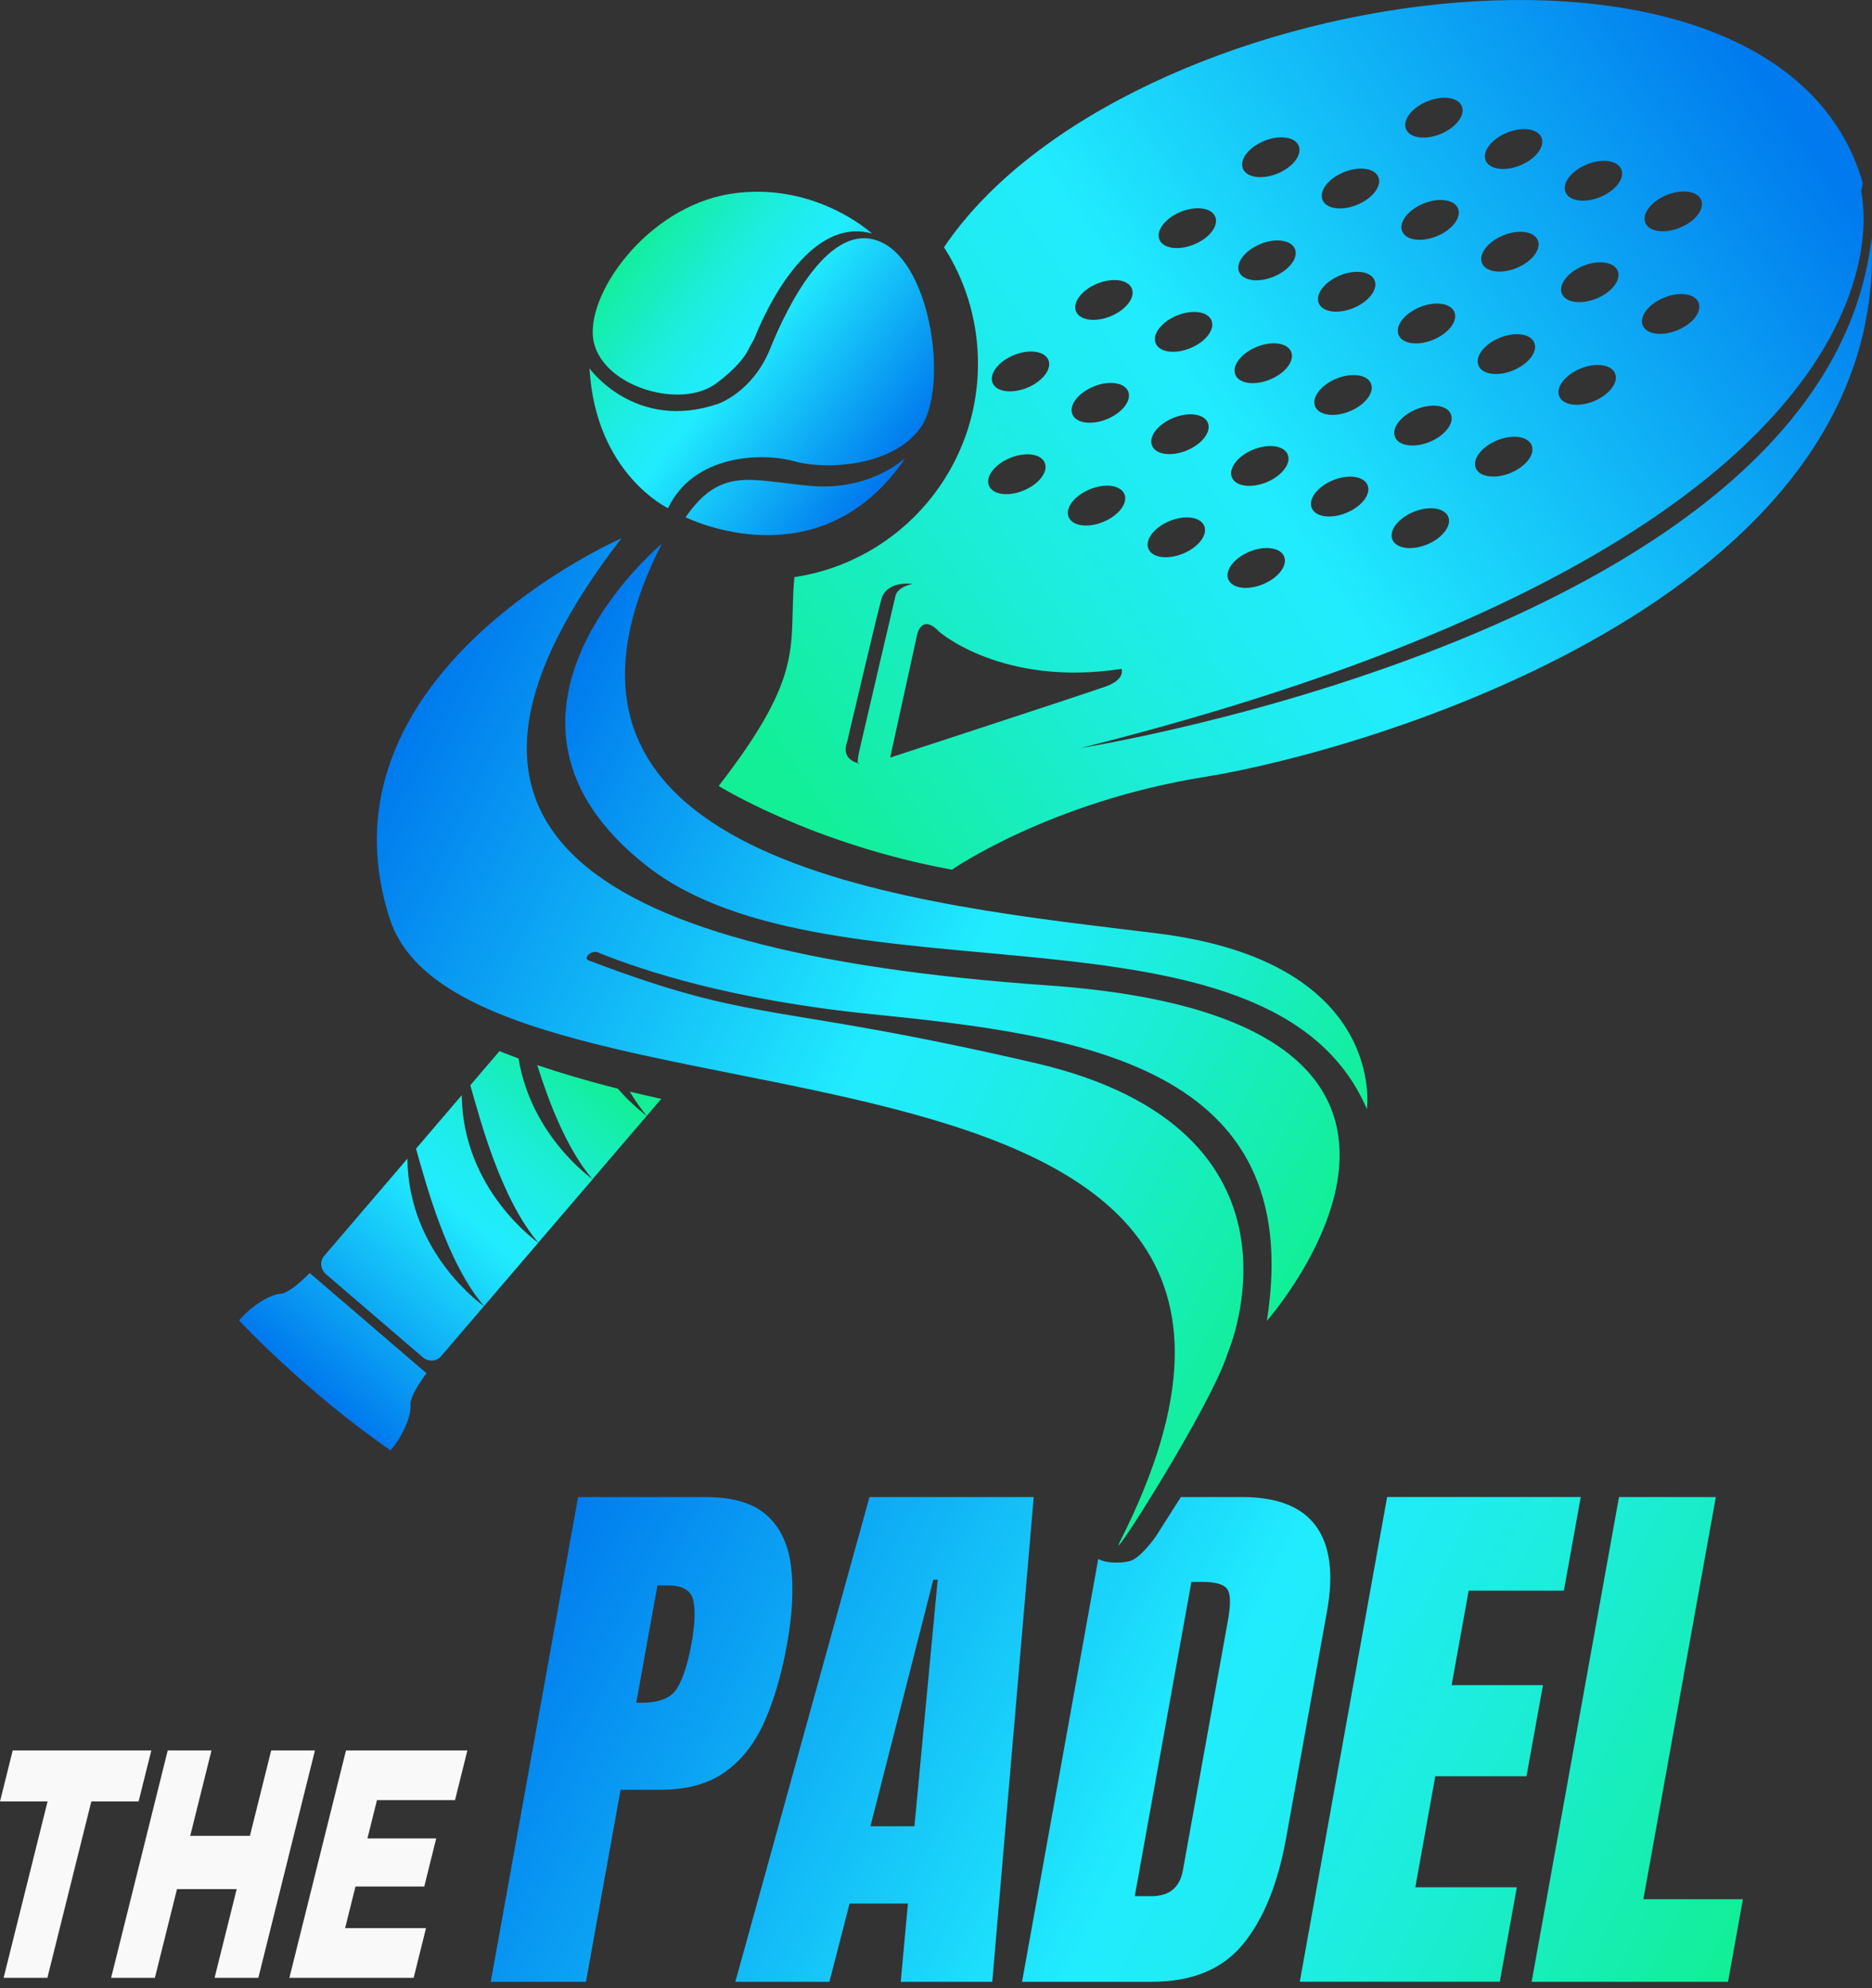 <svg width="162" height="172" viewBox="0 0 162 172" fill="none" xmlns="http://www.w3.org/2000/svg">
<rect x="0" y="0" width="162" height="172" fill="#333333" stroke="none"/>
<path d="M4.112 155.839H0L1.1 151.43H13.095L11.995 155.839H7.904L4.101 171.097H0.314L4.117 155.839H4.112Z" fill="#F9F9F9"/>
<path d="M27.255 151.43L22.357 171.097H18.57L20.482 163.425H15.316L13.404 171.097H9.617L14.514 151.43H18.302L16.461 158.818H21.627L23.468 151.43H27.255Z" fill="#F9F9F9"/>
<path d="M36.867 166.799L35.797 171.097H25.044L29.942 151.43H40.446L39.376 155.727H32.623L31.797 159.041H37.749L36.715 163.202H30.763L29.866 166.799H36.867Z" fill="#F9F9F9"/>
<path d="M124.207 153.667L122.479 163.268H131.264L129.789 171.437H112.481L120.04 129.504H136.796L135.335 137.603H127.097L125.622 145.777H133.526L132.101 153.662H124.197L124.207 153.667ZM114.839 139.374L111.3 159.005C110.585 162.978 109.338 166.043 107.559 168.2C105.779 170.361 103.153 171.442 99.68 171.442H88.446L95.041 134.863C95.695 135.238 96.998 135.253 97.779 135.045C98.712 134.797 100.015 132.929 100.015 132.929L102.19 129.509H107.523C110.54 129.509 112.659 130.347 113.881 132.021C115.102 133.696 115.422 136.146 114.839 139.374ZM106.195 137.456C105.896 137.05 105.176 136.847 104.03 136.847H103.102L98.2 164.034H99.655C101.191 164.034 102.099 163.288 102.367 161.796L106.266 140.16C106.519 138.76 106.494 137.861 106.195 137.456ZM62.753 153.287C61.303 154.322 59.422 154.834 57.105 154.834H53.703L50.707 171.442H42.469L50.028 129.509H61.095C63.412 129.509 65.156 130.027 66.327 131.057C67.498 132.087 68.208 133.559 68.451 135.466C68.694 137.374 68.578 139.648 68.101 142.281C67.64 144.823 66.996 147.035 66.165 148.918C65.333 150.8 64.192 152.257 62.748 153.287H62.753ZM60 138.455C59.812 137.587 59.087 137.156 57.82 137.156H56.892L55.062 147.304H55.538C57.095 147.304 58.124 146.868 58.631 145.995C59.138 145.123 59.544 143.834 59.848 142.134C60.137 140.546 60.182 139.318 60 138.455ZM142.215 164.298L148.486 129.509H140.106L132.547 171.442H149.541L150.828 164.298H142.21H142.215ZM89.455 129.509L85.871 171.442H77.947L78.57 164.673H73.521L71.777 171.442H63.635L75.244 129.509H89.455ZM81.145 136.659H80.765L75.326 157.985H79.133L81.145 136.659Z" fill="url(#paint0_linear_6_501)"/>
<path d="M53.779 46.567C53.779 46.567 26.885 58.278 33.729 79.478C40.573 100.678 121.744 84.116 96.978 133.243C95.401 136.374 104.851 121.614 106.251 117.032C106.266 116.991 114.641 97.75 89.521 91.945C66.504 86.627 65.622 88.672 50.935 83.081C50.408 82.878 51.199 82.167 51.716 82.38C55.64 83.989 63.371 86.511 75.341 87.724C93.353 89.545 113.15 92.072 109.632 114.266C109.632 114.266 132.643 88.206 90.697 85.247C48.75 82.289 35.113 70.751 53.779 46.567Z" fill="url(#paint1_linear_6_501)"/>
<path d="M57.277 47.034C57.277 47.034 39.356 61.917 55.99 74.927C72 87.45 109.982 76.591 118.291 95.954C118.291 95.954 120.081 83.218 100.147 80.747C80.213 78.281 42.981 75.089 57.277 47.029V47.034Z" fill="url(#paint2_linear_6_501)"/>
<path d="M65.364 29.087C65.212 29.473 64.968 29.813 64.791 30.188C64.101 31.65 62.058 33.106 62.058 33.106C59.067 35.471 52.258 33.532 51.386 29.595C50.514 25.657 55.919 17.924 63.204 16.773C70.484 15.621 75.472 20.208 75.472 20.208C69.865 18.619 66.073 27.311 65.364 29.087ZM78.342 39.616C78.342 39.616 75.341 42.493 70.17 42.036C65.004 41.58 62.388 40.316 59.331 44.746C59.331 44.746 70.95 50.576 78.342 39.616ZM57.81 43.965C60.061 39.251 66.007 39.144 68.765 39.91C71.518 40.677 77.359 40.352 79.701 36.942C82.043 33.532 80.659 22.988 76.269 20.953C71.878 18.924 68.167 26.388 66.656 30.148C65.151 33.908 62.165 34.928 62.165 34.928C54.976 37.394 51.016 31.868 51.016 31.868C51.528 40.981 57.805 43.96 57.805 43.96L57.81 43.965Z" fill="url(#paint3_linear_6_501)"/>
<path d="M161.967 20.517C158.18 54.468 93.541 64.708 93.541 64.708C168.689 45.847 161.059 16.585 161.059 16.585L161.206 15.859C153.901 -9.892 97.171 -1.555 81.693 21.39C83.452 24.135 84.517 27.377 84.623 30.879C84.917 40.443 77.977 48.547 68.745 49.927C68.203 55.864 69.865 58.096 62.195 67.991C62.195 67.991 70.2 72.999 82.377 75.237C82.377 75.237 90.829 69.356 104.309 67.199C117.789 65.043 163.513 51.982 161.961 20.517H161.967ZM144.228 16.874C145.561 16.331 146.899 16.519 147.219 17.3C147.538 18.082 146.712 19.152 145.379 19.7C144.045 20.243 142.707 20.055 142.387 19.274C142.068 18.493 142.894 17.422 144.228 16.874ZM144 25.749C145.333 25.206 146.671 25.393 146.991 26.175C147.31 26.956 146.484 28.027 145.15 28.575C143.817 29.118 142.479 28.93 142.159 28.149C141.84 27.367 142.666 26.297 144 25.749ZM137.318 14.225C138.651 13.682 139.989 13.87 140.309 14.652C140.628 15.433 139.802 16.504 138.469 17.052C137.135 17.595 135.797 17.407 135.477 16.625C135.158 15.844 135.984 14.773 137.318 14.225ZM137.003 23.003C138.337 22.461 139.675 22.648 139.995 23.43C140.314 24.211 139.488 25.282 138.154 25.83C136.821 26.373 135.482 26.185 135.163 25.404C134.844 24.622 135.67 23.552 137.003 23.003ZM136.775 31.883C138.109 31.34 139.447 31.528 139.766 32.309C140.086 33.091 139.259 34.161 137.926 34.709C136.593 35.252 135.254 35.065 134.935 34.283C134.616 33.502 135.442 32.431 136.775 31.883ZM130.408 11.48C131.741 10.937 133.079 11.125 133.399 11.906C133.718 12.688 132.892 13.758 131.559 14.306C130.225 14.854 128.887 14.662 128.567 13.88C128.248 13.099 129.074 12.028 130.408 11.48ZM130.088 20.36C131.422 19.817 132.76 20.005 133.079 20.786C133.399 21.568 132.572 22.638 131.239 23.186C129.906 23.729 128.567 23.541 128.248 22.76C127.929 21.979 128.755 20.908 130.088 20.36ZM129.784 29.219C131.117 28.676 132.456 28.864 132.775 29.646C133.095 30.427 132.268 31.498 130.935 32.046C129.602 32.589 128.263 32.401 127.944 31.619C127.624 30.838 128.451 29.767 129.784 29.219ZM129.556 38.094C130.889 37.551 132.228 37.739 132.547 38.52C132.867 39.302 132.04 40.372 130.707 40.92C129.374 41.463 128.035 41.275 127.716 40.494C127.396 39.713 128.223 38.642 129.556 38.094ZM123.513 8.766C124.846 8.223 126.185 8.41 126.504 9.192C126.823 9.973 125.997 11.044 124.664 11.592C123.33 12.14 121.992 11.947 121.673 11.166C121.353 10.384 122.18 9.314 123.513 8.766ZM123.183 17.61C124.517 17.067 125.855 17.255 126.175 18.036C126.494 18.817 125.668 19.888 124.334 20.436C123.001 20.979 121.663 20.791 121.343 20.01C121.024 19.228 121.85 18.158 123.183 17.61ZM122.869 26.571C124.202 26.028 125.541 26.215 125.86 26.997C126.18 27.778 125.353 28.849 124.02 29.397C122.687 29.94 121.348 29.752 121.029 28.971C120.709 28.189 121.536 27.119 122.869 26.571ZM122.565 35.405C123.898 34.862 125.237 35.05 125.556 35.831C125.875 36.612 125.049 37.683 123.716 38.231C122.382 38.774 121.044 38.586 120.725 37.805C120.405 37.023 121.232 35.953 122.565 35.405ZM122.337 44.279C123.67 43.736 125.009 43.924 125.328 44.706C125.647 45.487 124.821 46.558 123.488 47.106C122.154 47.648 120.816 47.461 120.496 46.679C120.177 45.898 121.003 44.827 122.337 44.279ZM116.289 14.895C117.622 14.352 118.96 14.54 119.28 15.321C119.599 16.103 118.773 17.173 117.439 17.721C116.106 18.264 114.768 18.077 114.448 17.295C114.129 16.514 114.955 15.443 116.289 14.895ZM115.964 23.826C117.298 23.283 118.636 23.47 118.955 24.252C119.275 25.033 118.448 26.104 117.115 26.652C115.782 27.195 114.443 27.007 114.124 26.226C113.804 25.444 114.631 24.374 115.964 23.826ZM115.65 32.756C116.983 32.213 118.322 32.401 118.641 33.182C118.96 33.964 118.134 35.034 116.801 35.582C115.467 36.125 114.129 35.938 113.81 35.156C113.49 34.375 114.317 33.304 115.65 32.756ZM115.356 41.544C116.689 41.001 118.028 41.189 118.347 41.971C118.666 42.752 117.84 43.823 116.507 44.371C115.173 44.919 113.835 44.726 113.516 43.944C113.196 43.163 114.022 42.092 115.356 41.544ZM109.399 12.191C110.732 11.648 112.071 11.835 112.39 12.617C112.709 13.398 111.883 14.469 110.55 15.017C109.216 15.56 107.878 15.372 107.559 14.591C107.239 13.809 108.066 12.739 109.399 12.191ZM109.069 21.111C110.403 20.568 111.741 20.756 112.061 21.537C112.38 22.319 111.554 23.389 110.22 23.937C108.887 24.485 107.548 24.292 107.229 23.511C106.91 22.73 107.736 21.659 109.069 21.111ZM108.745 30.011C110.078 29.468 111.417 29.656 111.736 30.437C112.055 31.218 111.229 32.289 109.896 32.837C108.562 33.38 107.224 33.192 106.905 32.411C106.585 31.63 107.412 30.559 108.745 30.011ZM108.446 38.896C109.779 38.353 111.118 38.541 111.437 39.322C111.756 40.103 110.93 41.174 109.597 41.722C108.263 42.265 106.925 42.077 106.606 41.296C106.286 40.514 107.112 39.444 108.446 38.896ZM108.137 47.719C109.47 47.177 110.808 47.364 111.128 48.146C111.447 48.927 110.621 49.998 109.287 50.546C107.954 51.089 106.616 50.901 106.296 50.12C105.977 49.338 106.803 48.267 108.137 47.719ZM102.175 18.325C103.508 17.782 104.846 17.97 105.166 18.751C105.485 19.533 104.659 20.604 103.325 21.151C101.992 21.694 100.654 21.507 100.334 20.725C100.015 19.944 100.841 18.873 102.175 18.325ZM101.85 27.296C103.183 26.753 104.522 26.941 104.841 27.723C105.161 28.504 104.334 29.575 103.001 30.122C101.668 30.666 100.329 30.478 100.01 29.696C99.691 28.915 100.517 27.844 101.85 27.296ZM101.536 36.151C102.869 35.608 104.208 35.795 104.527 36.577C104.846 37.358 104.02 38.429 102.687 38.977C101.353 39.52 100.015 39.332 99.695 38.551C99.376 37.769 100.202 36.699 101.536 36.151ZM101.222 45.071C102.555 44.528 103.893 44.716 104.213 45.497C104.532 46.279 103.706 47.349 102.372 47.897C101.039 48.44 99.701 48.252 99.381 47.471C99.062 46.69 99.888 45.619 101.222 45.071ZM94.955 24.536C96.289 23.993 97.627 24.181 97.947 24.962C98.266 25.744 97.439 26.814 96.106 27.362C94.773 27.905 93.434 27.717 93.115 26.936C92.796 26.155 93.622 25.084 94.955 24.536ZM94.641 33.436C95.974 32.893 97.313 33.081 97.632 33.862C97.951 34.644 97.125 35.714 95.792 36.262C94.459 36.805 93.12 36.617 92.801 35.836C92.481 35.055 93.308 33.984 94.641 33.436ZM94.317 42.326C95.65 41.783 96.988 41.971 97.308 42.752C97.627 43.533 96.801 44.604 95.467 45.152C94.134 45.7 92.796 45.507 92.476 44.726C92.157 43.944 92.983 42.874 94.317 42.326ZM87.736 30.721C89.069 30.178 90.408 30.366 90.727 31.148C91.047 31.929 90.22 32.999 88.887 33.547C87.554 34.09 86.215 33.903 85.896 33.121C85.576 32.34 86.403 31.269 87.736 30.721ZM87.422 39.611C88.755 39.068 90.094 39.256 90.413 40.037C90.732 40.819 89.906 41.889 88.573 42.437C87.239 42.985 85.901 42.793 85.582 42.011C85.262 41.23 86.088 40.159 87.422 39.611ZM74.246 66.027C72.694 65.58 73.298 64.231 73.298 64.231C73.298 64.231 75.797 53.585 76.263 51.87C76.73 50.155 78.986 50.52 78.986 50.52C77.571 50.789 77.485 51.586 77.485 51.586C77.485 51.586 74.682 63.546 74.362 64.961C74.21 65.641 74.21 65.915 74.246 66.027C74.291 66.042 74.332 66.057 74.377 66.067C74.377 66.067 74.286 66.149 74.246 66.027ZM77.034 65.54L79.361 54.925C79.361 54.925 79.736 53.022 81.277 54.651C81.277 54.651 86.753 59.446 97.054 57.863C97.054 57.863 97.445 58.761 95.67 59.395C93.896 60.029 77.029 65.54 77.029 65.54H77.034Z" fill="url(#paint4_linear_6_501)"/>
<path d="M31.848 114.459L36.907 118.798C36.907 118.798 35.427 120.716 35.518 121.558C35.605 122.405 34.935 124.136 33.795 125.47C26.256 120.234 20.684 114.226 20.684 114.226C21.825 112.896 23.432 111.963 24.284 111.922C25.131 111.882 26.798 110.126 26.798 110.126L31.858 114.464L31.848 114.459ZM39.954 94.751L36 99.374C36.877 102.434 38.641 109.182 41.886 112.988L46.585 107.503C46.585 107.503 40.051 102.997 39.959 94.751H39.954ZM35.255 100.237L28.046 108.655C27.655 109.111 27.731 109.811 28.208 110.228L36.583 117.412C37.065 117.823 37.769 117.788 38.16 117.336L41.881 112.993C41.881 112.993 35.346 108.487 35.255 100.247V100.237ZM44.867 91.565C44.264 91.342 43.716 91.129 43.224 90.931L40.7 93.884C41.577 96.944 43.341 103.692 46.585 107.498L51.285 102.013C51.285 102.013 45.982 98.334 44.872 91.565H44.867ZM54.494 94.432C54.95 95.188 55.442 95.898 55.974 96.527L57.227 95.061C56.274 94.853 55.361 94.645 54.494 94.432ZM53.465 94.178C50.687 93.478 48.38 92.783 46.489 92.138C47.513 95.381 49.044 99.394 51.275 102.013L55.974 96.527C55.974 96.527 54.813 95.721 53.465 94.178Z" fill="url(#paint5_linear_6_501)"/>
<defs>
<linearGradient id="paint0_linear_6_501" x1="145.86" y1="176.851" x2="49.809" y2="126.65" gradientUnits="userSpaceOnUse">
<stop stop-color="#12EF97"/>
<stop offset="0.06" stop-color="#14EEA7"/>
<stop offset="0.24" stop-color="#1BEDD6"/>
<stop offset="0.38" stop-color="#1FECF3"/>
<stop offset="0.46" stop-color="#21ECFE"/>
<stop offset="1" stop-color="#007AEE"/>
</linearGradient>
<linearGradient id="paint1_linear_6_501" x1="112.836" y1="109.776" x2="32.538" y2="67.814" gradientUnits="userSpaceOnUse">
<stop stop-color="#12EF97"/>
<stop offset="0.06" stop-color="#14EEA7"/>
<stop offset="0.24" stop-color="#1BEDD6"/>
<stop offset="0.38" stop-color="#1FECF3"/>
<stop offset="0.46" stop-color="#21ECFE"/>
<stop offset="1" stop-color="#007AEE"/>
</linearGradient>
<linearGradient id="paint2_linear_6_501" x1="119.315" y1="93.99" x2="49.596" y2="57.552" gradientUnits="userSpaceOnUse">
<stop stop-color="#12EF97"/>
<stop offset="0.06" stop-color="#14EEA7"/>
<stop offset="0.24" stop-color="#1BEDD6"/>
<stop offset="0.38" stop-color="#1FECF3"/>
<stop offset="0.46" stop-color="#21ECFE"/>
<stop offset="1" stop-color="#007AEE"/>
</linearGradient>
<linearGradient id="paint3_linear_6_501" x1="53.587" y1="21.973" x2="77.095" y2="40.297" gradientUnits="userSpaceOnUse">
<stop stop-color="#12EF97"/>
<stop offset="0.06" stop-color="#14EEA7"/>
<stop offset="0.24" stop-color="#1BEDD6"/>
<stop offset="0.38" stop-color="#1FECF3"/>
<stop offset="0.46" stop-color="#21ECFE"/>
<stop offset="1" stop-color="#007AEE"/>
</linearGradient>
<linearGradient id="paint4_linear_6_501" x1="67.265" y1="66.514" x2="153.341" y2="7.268" gradientUnits="userSpaceOnUse">
<stop stop-color="#12EF97"/>
<stop offset="0.06" stop-color="#14EEA7"/>
<stop offset="0.24" stop-color="#1BEDD6"/>
<stop offset="0.38" stop-color="#1FECF3"/>
<stop offset="0.46" stop-color="#21ECFE"/>
<stop offset="1" stop-color="#007AEE"/>
</linearGradient>
<linearGradient id="paint5_linear_6_501" x1="51.478" y1="92.524" x2="27.185" y2="119.857" gradientUnits="userSpaceOnUse">
<stop stop-color="#12EF97"/>
<stop offset="0.06" stop-color="#14EEA7"/>
<stop offset="0.24" stop-color="#1BEDD6"/>
<stop offset="0.38" stop-color="#1FECF3"/>
<stop offset="0.46" stop-color="#21ECFE"/>
<stop offset="1" stop-color="#007AEE"/>
</linearGradient>
</defs>
</svg>
